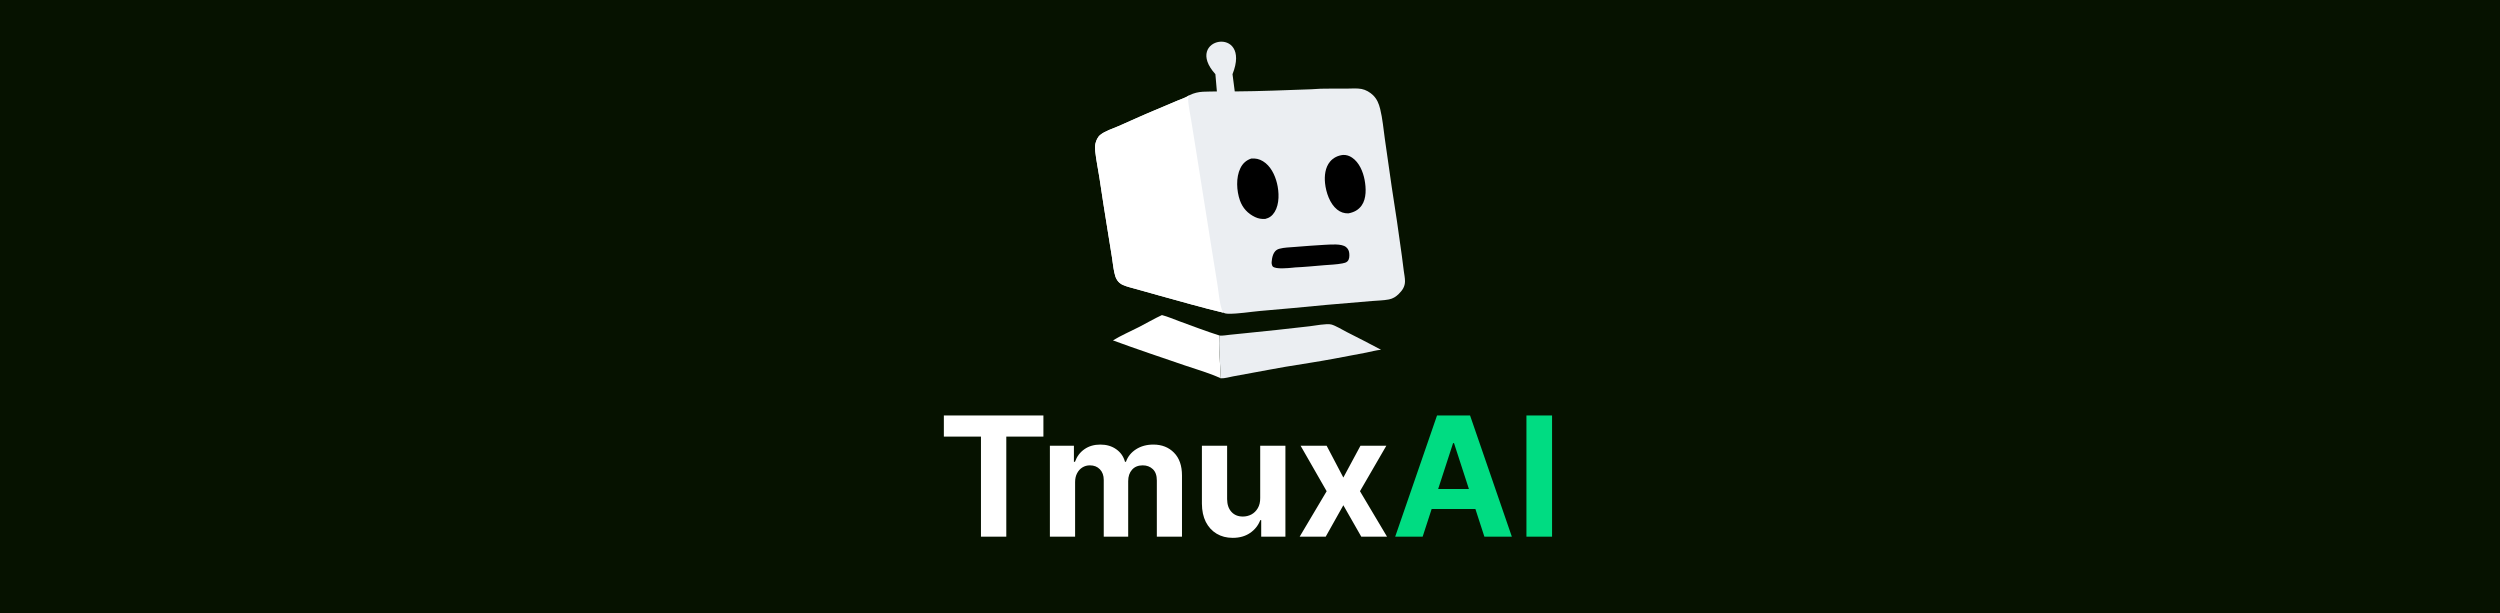 <svg width="1500" height="368" viewBox="0 0 1500 368" fill="none" xmlns="http://www.w3.org/2000/svg">
<rect x="0" y="0" width="1500" height="368" fill="#808080" stroke="none"/>
<g clip-path="url(#clip0_69_2)">
<rect width="1500" height="368" fill="#061200"/>
<path d="M729.234 44.514C709.38 22.549 751.338 14.734 739.51 44.514L740.851 54.86C756.582 54.743 770.969 54.118 786.691 53.563C788.583 53.501 790.467 53.287 792.361 53.234C797.526 53.089 802.722 53.178 807.89 53.168C810.778 53.163 814.098 52.847 816.938 53.379C819.408 53.841 822.058 55.38 823.843 57.128C826.21 59.447 827.327 62.224 828.107 65.387C829.536 71.188 830.072 77.335 830.895 83.254L835.032 112.127C837.214 125.88 839.238 139.655 841.106 153.454L842.281 162.624C842.551 164.644 843.005 166.717 843 168.758C842.992 171.979 841.431 174.206 839.235 176.379C837.547 178.049 835.754 179.181 833.388 179.654C830.027 180.326 826.491 180.309 823.084 180.617L795.364 182.975C782.265 184.262 769.158 185.462 756.043 186.576C749.798 187.15 743.238 188.297 736.993 188.259C735.838 188.252 735.076 188.104 734.031 187.608C721.006 184.523 708.204 180.778 695.298 177.248C690.682 175.981 686.072 174.69 681.468 173.375C678.885 172.637 676.11 172.025 673.652 170.93C672.232 170.298 671.136 169.334 670.267 168.04C669.318 166.628 668.897 164.925 668.55 163.28C667.937 160.373 667.636 157.386 667.189 154.449L664.604 138.371C662.818 127.77 661.265 117.147 659.634 106.522C658.825 101.256 657.679 95.91 657.12 90.62C656.963 89.138 656.918 87.677 657.247 86.212C657.665 84.345 658.603 82.199 660.106 80.977C663.138 78.512 667.531 77.249 671.102 75.685C678.408 72.486 685.651 69.117 693.024 66.078L706.16 60.518C708.52 59.523 711.287 58.67 713.414 57.274C713.482 57.23 713.549 57.182 713.616 57.137C719.285 54.324 724.072 55.124 730.125 54.86L729.234 44.514Z" fill="#EBEEF2"/>
<path d="M734.031 187.608C721.006 184.523 708.204 180.778 695.298 177.248C690.682 175.981 686.072 174.69 681.468 173.375C678.885 172.637 676.11 172.025 673.652 170.93C672.232 170.298 671.136 169.334 670.267 168.04C669.318 166.628 668.897 164.925 668.55 163.28C667.937 160.373 667.636 157.386 667.189 154.449L664.604 138.371C662.818 127.77 661.265 117.147 659.634 106.522C658.825 101.256 657.679 95.91 657.12 90.62C656.963 89.138 656.918 87.677 657.247 86.212C657.665 84.345 658.603 82.199 660.106 80.977C663.138 78.512 667.531 77.249 671.102 75.685C678.408 72.486 685.651 69.117 693.024 66.078L706.16 60.518C708.52 59.523 711.287 58.67 713.414 57.274C713.482 57.23 713.549 57.182 713.616 57.137C712.981 58.383 712.787 59.343 712.93 60.741C713.333 64.676 714.111 68.611 714.761 72.514L717.454 89.211L726.464 145.882L730.57 171.464C731.263 175.901 731.642 181.385 733.061 185.596C733.301 186.309 733.659 186.958 734.031 187.608Z" fill="white"/>
<path d="M750.715 95.134C753.334 94.922 755.503 95.374 757.755 96.732C762.322 99.486 764.951 104.909 766.184 109.921C767.487 115.218 767.76 122.359 764.787 127.176C763.389 129.44 761.652 130.759 759.098 131.377C756.89 131.455 755.068 131.197 753.06 130.244C748.691 128.172 745.573 124.827 743.966 120.274C741.929 114.5 741.473 106.503 744.238 100.884C745.641 98.032 747.709 96.161 750.715 95.134Z" fill="black"/>
<path d="M805.852 92.962C807.881 92.901 809.527 93.429 811.213 94.553C815.514 97.421 817.822 103.008 818.753 107.895C819.666 112.684 819.964 119.072 816.998 123.264C815.011 126.071 812.306 127.4 809.032 128.023C806.451 128.07 804.3 127.35 802.273 125.726C797.839 122.175 795.601 115.363 795.03 109.909C794.571 105.532 795.094 100.467 798.03 96.97C800.006 94.615 802.83 93.262 805.852 92.962Z" fill="black"/>
<path d="M794.859 146.883C798.236 146.767 804.962 146.019 807.647 148.261C808.923 149.325 809.47 150.579 809.579 152.219C809.681 153.76 809.644 155.605 808.5 156.777C807.706 157.59 806.525 157.829 805.448 158.041C801.897 158.742 798.021 158.83 794.413 159.133C788.626 159.619 782.804 160.204 777.004 160.463C776.532 160.518 776.059 160.567 775.586 160.612C773.038 160.853 765.354 161.692 763.619 159.866C763.147 159.369 762.963 157.88 762.963 157.88C762.963 157.88 762.963 153.069 765.113 150.749C765.846 149.958 766.651 149.526 767.684 149.244C770.515 148.473 773.729 148.432 776.653 148.186C782.716 147.678 788.785 147.244 794.859 146.883Z" fill="black"/>
<path d="M731.815 201.345C731.893 201.349 731.97 201.355 732.047 201.358C733.988 201.436 736.017 201.07 737.951 200.857C740.698 200.554 743.447 200.276 746.199 200.023C759.38 198.763 772.537 197.252 785.694 195.768C788.86 195.411 795.978 193.99 798.759 194.689C801.247 195.315 805.524 197.924 808.073 199.227C814.943 202.739 821.849 206.178 828.634 209.855C825.656 210.107 822.62 211.014 819.675 211.573L800.144 215.266C790.531 217.066 780.894 218.465 771.255 220.077C764.723 221.169 758.227 222.492 751.704 223.64C747.782 224.323 743.867 225.043 739.958 225.799C737.647 226.238 734.825 227.092 732.474 226.992C732.373 222.331 730.845 204.375 731.815 201.345Z" fill="#EBEEF2"/>
<path d="M697.16 189.043C700.718 189.975 704.299 191.551 707.76 192.812C715.73 195.714 723.731 198.795 731.815 201.345C730.845 204.375 732.373 222.331 732.474 226.992C725.623 223.784 717.987 221.691 710.821 219.228C696.466 214.295 682.015 209.488 667.776 204.234C672.656 201.267 678.027 198.948 683.117 196.358C687.813 193.97 692.379 191.251 697.16 189.043Z" fill="white"/>
<path d="M566.313 261.95V249.273H626.043V261.95H603.778V322H588.579V261.95H566.313ZM629.932 322V267.455H644.349V277.078H644.989C646.125 273.882 648.019 271.361 650.67 269.514C653.322 267.668 656.494 266.744 660.187 266.744C663.928 266.744 667.112 267.679 669.74 269.55C672.368 271.396 674.12 273.906 674.996 277.078H675.564C676.677 273.953 678.689 271.455 681.601 269.585C684.536 267.691 688.005 266.744 692.006 266.744C697.096 266.744 701.227 268.366 704.399 271.609C707.595 274.829 709.193 279.398 709.193 285.317V322H694.101V288.3C694.101 285.269 693.296 282.997 691.686 281.482C690.076 279.966 688.064 279.209 685.649 279.209C682.903 279.209 680.76 280.085 679.221 281.837C677.683 283.565 676.913 285.849 676.913 288.69V322H662.247V287.98C662.247 285.305 661.478 283.174 659.939 281.588C658.424 280.002 656.423 279.209 653.937 279.209C652.257 279.209 650.741 279.635 649.392 280.487C648.066 281.316 647.013 282.488 646.231 284.003C645.45 285.494 645.06 287.246 645.06 289.259V322H629.932ZM756.121 298.776V267.455H771.249V322H756.725V312.092H756.157C754.926 315.288 752.878 317.857 750.013 319.798C747.172 321.74 743.704 322.71 739.609 322.71C735.963 322.71 732.755 321.882 729.985 320.224C727.215 318.567 725.049 316.212 723.486 313.158C721.948 310.104 721.166 306.446 721.143 302.185V267.455H736.27V299.486C736.294 302.705 737.158 305.25 738.863 307.121C740.567 308.991 742.852 309.926 745.717 309.926C747.539 309.926 749.244 309.512 750.83 308.683C752.416 307.831 753.695 306.576 754.665 304.919C755.66 303.262 756.145 301.214 756.121 298.776ZM795.992 267.455L806.006 286.524L816.269 267.455H831.787L815.985 294.727L832.213 322H816.766L806.006 303.143L795.424 322H779.799L795.992 294.727L780.367 267.455H795.992Z" fill="white"/>
<path d="M853.591 322H837.114L862.22 249.273H882.036L907.107 322H890.63L872.412 265.892H871.844L853.591 322ZM852.561 293.413H891.482V305.416H852.561V293.413ZM931.237 249.273V322H915.86V249.273H931.237Z" fill="#00DC82"/>
</g>
<defs>
<clipPath id="clip0_69_2">
<rect width="1500" height="368" fill="white"/>
</clipPath>
</defs>
</svg>

